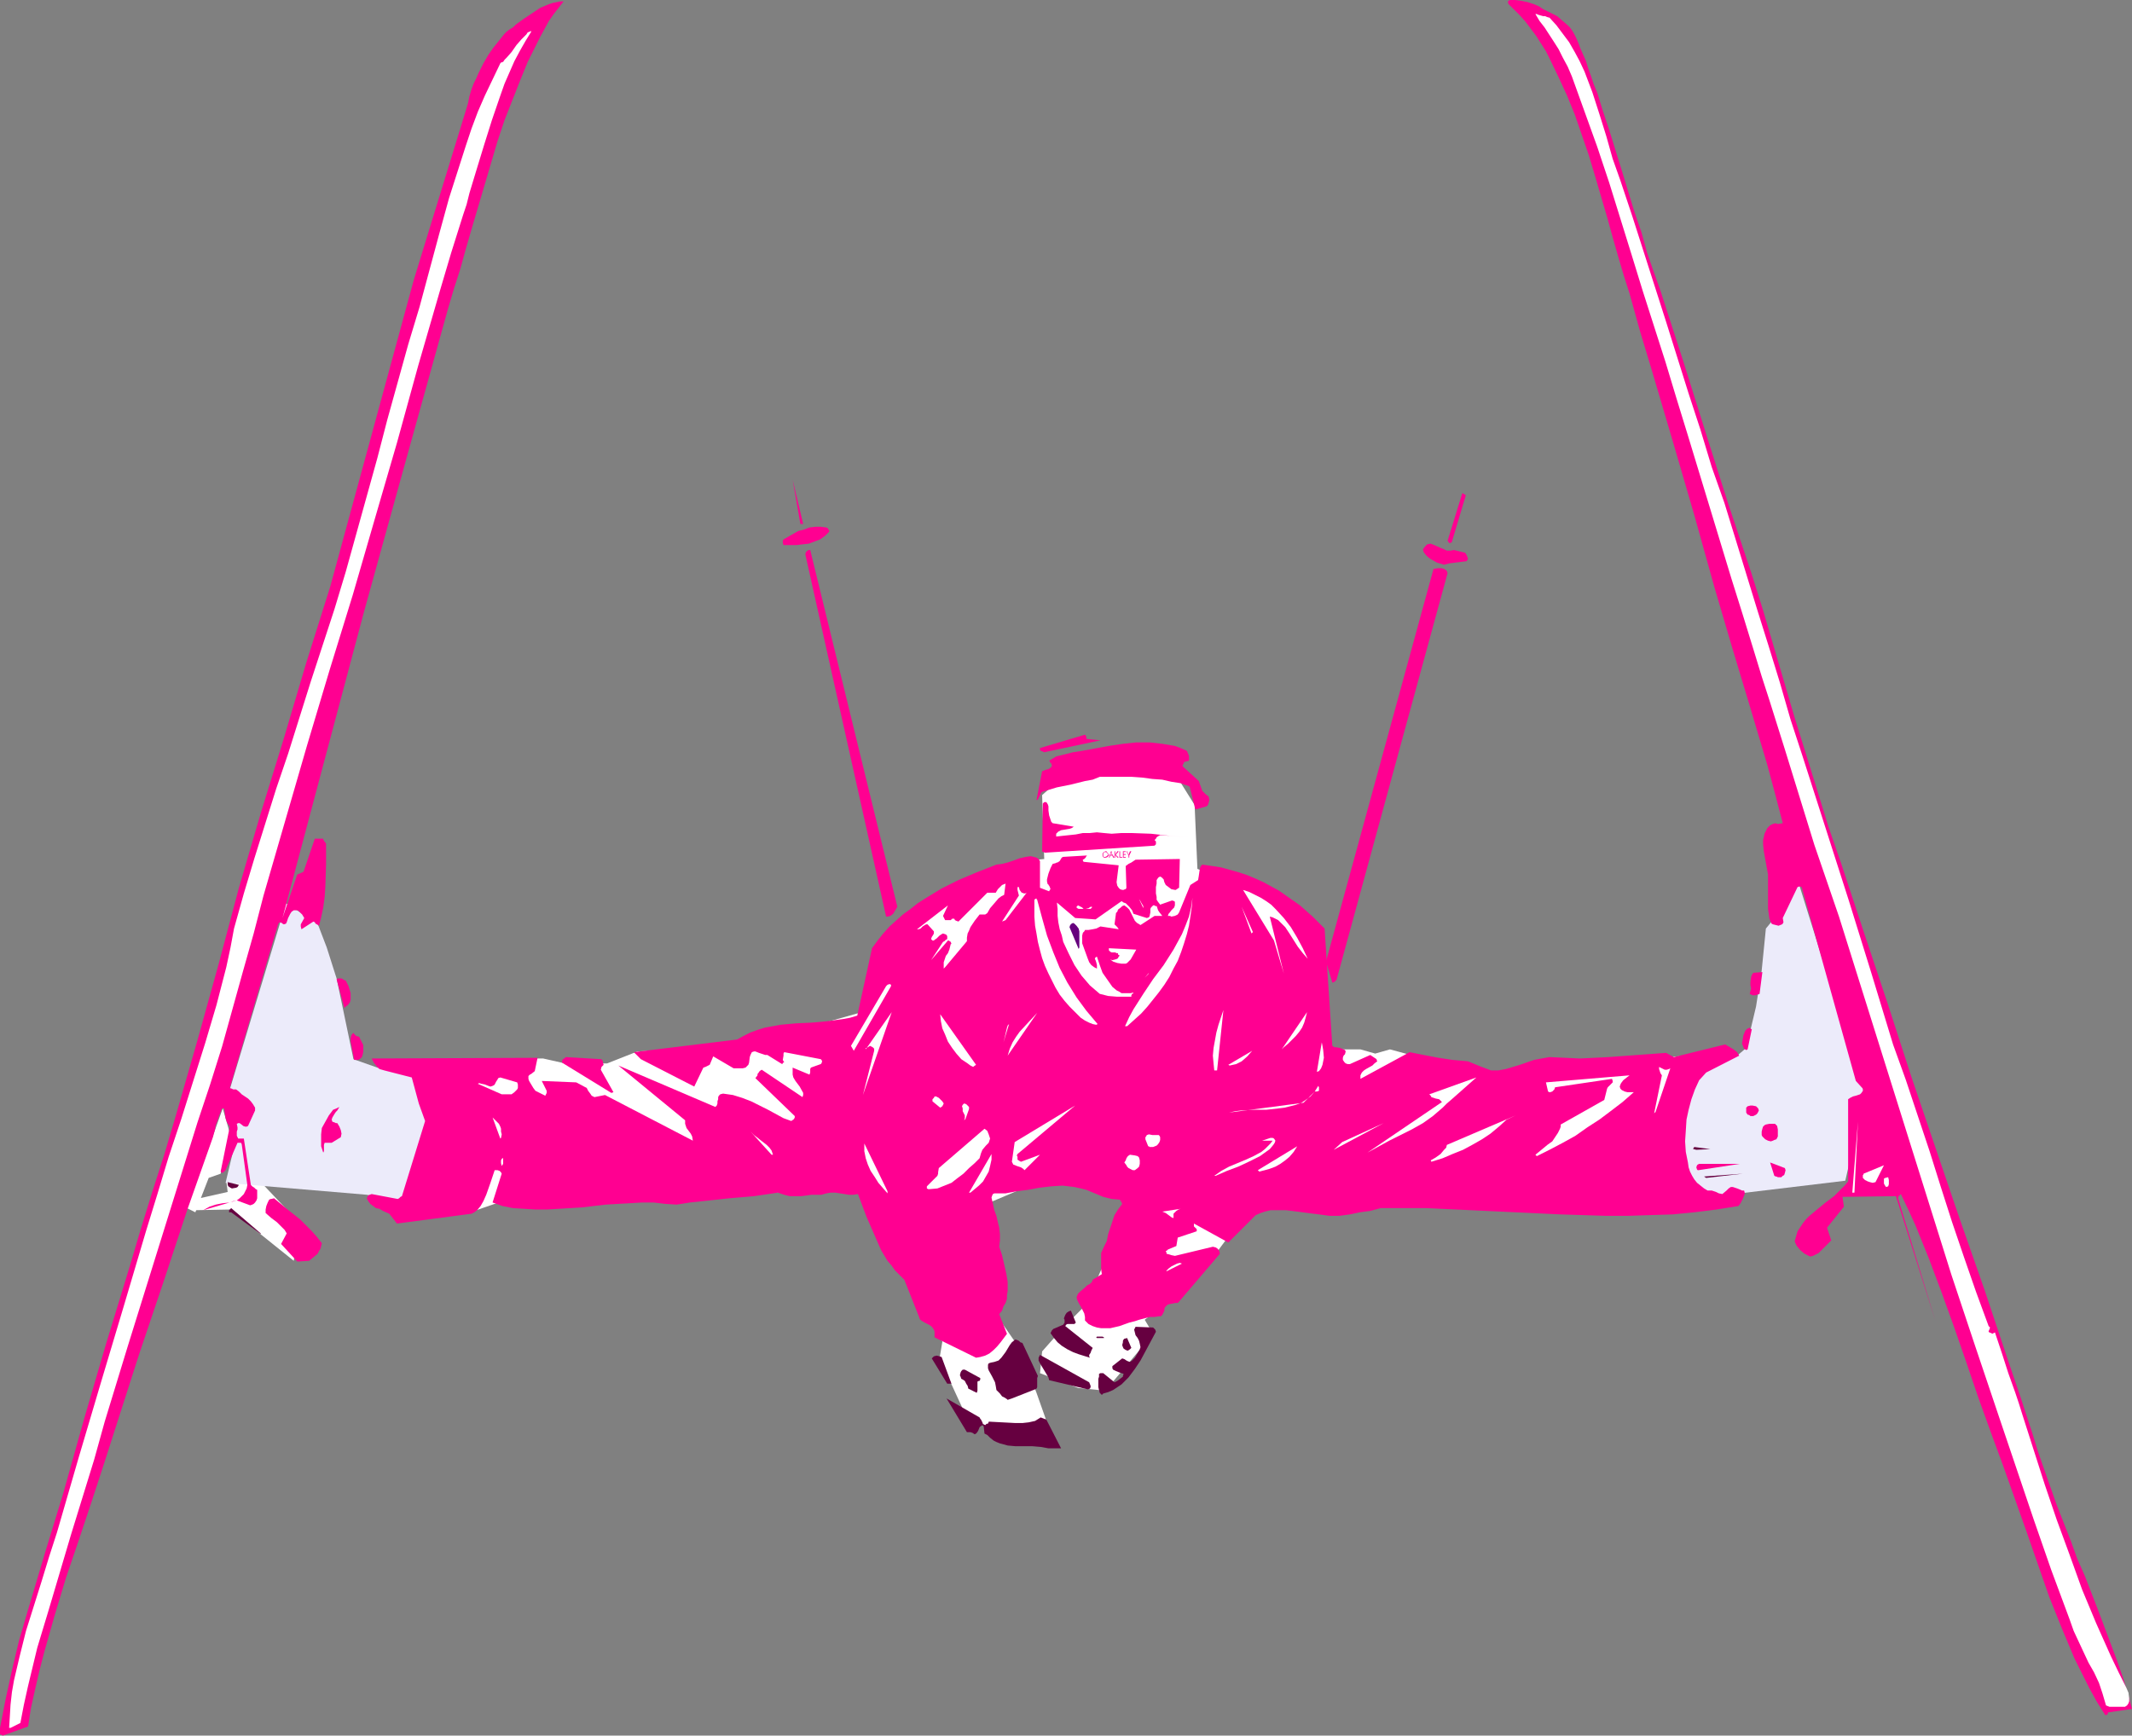 <?xml version="1.0" encoding="UTF-8" standalone="no"?>
<svg
   version="1.0"
   width="129.724mm"
   height="105.623mm"
   id="svg108"
   sodipodi:docname="Skiing - Jumper 06.wmf"
   xmlns:inkscape="http://www.inkscape.org/namespaces/inkscape"
   xmlns:sodipodi="http://sodipodi.sourceforge.net/DTD/sodipodi-0.dtd"
   xmlns="http://www.w3.org/2000/svg"
   xmlns:svg="http://www.w3.org/2000/svg">
  <rect width="100%" height="100%" fill="#808080" stroke="none"/>
  <sodipodi:namedview
     id="namedview108"
     pagecolor="#ffffff"
     bordercolor="#000000"
     borderopacity="0.25"
     inkscape:showpageshadow="2"
     inkscape:pageopacity="0.0"
     inkscape:pagecheckerboard="0"
     inkscape:deskcolor="#d1d1d1"
     inkscape:document-units="mm" />
  <defs
     id="defs1">
    <pattern
       id="WMFhbasepattern"
       patternUnits="userSpaceOnUse"
       width="6"
       height="6"
       x="0"
       y="0" />
  </defs>
  <path
     style="fill:#ecebfa;fill-opacity:1;fill-rule:evenodd;stroke:none"
     d="m 399.313,242.98 2.262,-1.939 2.262,-9.532 1.293,-8.239 0.97,-9.693 2.262,-2.746 5.01,-8.562 15.514,49.598 -4.525,19.71 -24.24,2.908 -9.696,1.939 -5.818,-10.986 3.717,-16.963 5.979,-4.2 z"
     id="path1" />
  <path
     style="fill:#ffffff;fill-opacity:1;fill-rule:evenodd;stroke:none"
     d="m 105.363,243.465 h 19.554 l 5.01,1.131 h 9.696 l 6.949,-2.746 25.21,-1.616 25.856,-7.27 6.141,-16.963 12.928,-8.886 18.422,-9.047 5.01,-0.485 -0.485,-14.702 8.242,-7.27 21.978,1.777 4.848,7.755 0.646,14.702 19.715,8.724 8.242,14.217 2.262,18.579 h 7.272 l 3.394,0.969 3.394,-0.969 5.979,1.616 18.099,3.877 26.179,-2.262 26.826,-2.746 -56.398,36.35 -51.55,-2.262 -13.413,18.094 -12.12,9.532 1.939,3.231 -10.989,13.086 -6.302,-0.646 -8.726,-3.393 0.485,-5.008 5.01,-5.654 5.01,-5.008 11.312,-25.849 -13.574,-6.139 -22.462,9.532 4.525,25.203 5.01,7.27 3.878,10.178 2.909,8.239 -10.827,1.777 -8.726,-5.654 -5.656,-12.278 0.646,-3.877 -17.938,-34.896 -82.254,2.262 -8.403,2.908 -16.806,-1.777 h 0.162 v -0.323 l 0.162,-0.485 0.323,-0.485 0.323,-0.808 0.323,-0.969 0.485,-0.969 0.97,-2.262 0.485,-1.292 1.131,-2.908 1.293,-2.908 1.293,-3.07 1.293,-3.231 1.293,-3.07 1.131,-2.746 0.646,-1.292 0.485,-1.292 0.485,-1.131 0.485,-0.969 0.323,-0.969 0.323,-0.808 0.162,-0.646 0.162,-0.485 0.162,-0.323 z"
     id="path2" />
  <path
     style="fill:#ffffff;fill-opacity:1;fill-rule:evenodd;stroke:none"
     d="m 67.549,289.993 -14.706,-11.794 -8.08,0.162 1.131,-2.746 6.464,-1.454 -0.323,-2.585 2.747,0.323 2.101,-0.162 0.808,-2.262 11.15,11.794 z"
     id="path3" />
  <path
     style="fill:#ffffff;fill-opacity:1;fill-rule:evenodd;stroke:none"
     d="m 51.227,254.935 1.616,5.654 -2.101,9.37 -2.747,0.969 -3.07,7.916 -1.939,-0.969 z"
     id="path4" />
  <path
     style="fill:#ecebfa;fill-opacity:1;fill-rule:evenodd;stroke:none"
     d="m 86.779,245.565 -5.494,-1.939 -3.878,-18.579 -2.262,-7.108 -2.101,-5.493 -7.272,-4.685 -12.928,42.812 1.293,11.955 -2.262,9.532 32.482,2.746 8.08,1.777 5.818,-19.225 -3.555,-9.855 z"
     id="path5" />
  <path
     style="fill:#ff0091;fill-opacity:1;fill-rule:evenodd;stroke:none"
     d="m 484.638,394.358 0.162,-0.485 5.494,-0.808 -0.97,-3.554 -1.131,-3.716 -1.293,-3.716 -1.454,-3.877 -2.909,-7.755 -3.07,-7.916 -1.778,-4.039 -1.454,-4.039 -3.232,-8.239 -2.909,-8.239 -1.454,-4.2 -1.293,-4.2 -2.747,-8.401 -2.747,-8.078 -5.494,-16.479 -5.656,-16.156 -5.494,-16.156 -5.656,-16.64 -5.333,-16.479 -5.494,-16.479 -5.333,-16.156 -2.909,-8.401 -2.586,-8.401 -5.171,-16.64 -4.848,-16.479 -2.424,-8.239 -2.586,-8.239 -2.747,-8.239 -2.747,-8.239 -5.171,-16.317 -5.171,-16.479 -5.333,-16.479 -1.454,-4.039 -1.454,-4.2 -1.293,-4.685 -1.616,-4.685 -2.909,-9.532 -1.454,-4.685 -1.454,-4.685 -1.454,-4.362 -1.293,-4.2 -0.808,-1.939 -0.646,-1.939 -0.646,-1.777 -0.485,-1.616 -0.646,-1.454 -0.646,-1.454 -0.485,-1.292 -0.485,-1.131 -0.485,-0.969 -0.485,-0.808 -0.485,-0.646 -0.485,-0.485 -1.131,-0.969 -1.293,-1.131 -1.616,-0.808 -1.616,-0.808 -0.485,-0.323 L 353.904,1.454 352.772,0.969 351.318,0.485 349.702,0.162 348.409,0 h -0.646 -0.485 l -0.323,0.162 -0.162,0.162 v 0.323 l 0.162,0.323 1.293,1.292 1.293,1.292 1.293,1.454 2.424,3.231 1.131,1.777 1.131,1.777 0.97,1.939 1.939,4.039 1.939,4.2 1.778,4.362 1.616,4.685 1.616,4.685 1.454,4.847 2.747,9.37 1.293,4.685 1.293,4.524 1.293,4.362 1.293,4.039 2.424,8.724 2.586,8.562 5.01,16.963 4.848,16.64 4.686,16.802 4.04,13.732 4.04,13.409 4.04,13.571 1.778,6.624 1.778,6.785 -0.97,0.162 h -0.323 l -0.323,-0.162 -0.646,0.162 -0.646,0.323 -0.646,0.646 -0.323,0.646 -0.323,0.646 -0.162,0.808 -0.162,0.646 v 0.969 l 0.162,1.616 0.323,1.777 0.323,1.777 0.323,1.777 v 1.777 2.423 2.423 1.292 l 0.162,1.131 0.162,1.131 0.485,1.131 0.323,0.162 0.646,0.162 0.646,0.162 0.808,-0.323 0.162,-0.162 0.162,-0.323 -0.162,-0.969 3.394,-7.108 0.485,-0.162 0.485,0.162 12.443,44.589 1.616,1.777 v 0.485 l -0.323,0.485 -0.323,0.323 -0.485,0.162 -0.485,0.162 -0.646,0.162 -0.646,0.323 -0.485,0.323 v 18.902 l -0.808,0.969 -0.808,0.808 -1.616,1.616 -1.939,1.454 -1.778,1.454 -1.939,1.616 -0.808,0.808 -0.646,0.808 -0.646,0.969 -0.646,0.969 -0.323,1.131 -0.323,1.131 0.162,0.485 0.323,0.646 0.808,0.969 0.97,0.808 1.293,0.646 0.646,-0.162 0.646,-0.323 0.646,-0.323 0.646,-0.646 2.262,-2.262 -0.97,-2.908 3.878,-4.847 -0.323,-2.262 12.282,-0.162 9.05,28.595 -8.565,-28.111 v -0.162 l 0.162,-0.323 0.485,-0.485 1.778,3.716 1.616,3.554 3.07,7.593 2.909,7.755 2.909,8.078 2.747,7.916 2.747,8.078 2.909,8.078 2.909,7.916 5.333,15.025 2.586,7.432 2.586,7.432 2.909,7.27 2.909,6.947 3.394,6.785 1.778,3.231 1.939,3.07 z"
     id="path6" />
  <path
     style="fill:#ff0091;fill-opacity:1;fill-rule:evenodd;stroke:none"
     d="m 0.646,399.205 5.818,-2.1 0.646,-4.2 0.97,-4.362 0.97,-4.2 1.131,-4.362 2.424,-8.562 2.586,-8.562 2.909,-8.562 2.909,-8.724 2.747,-8.401 2.747,-8.562 5.494,-17.125 5.656,-16.802 5.494,-16.64 5.818,-16.479 0.485,-1.777 0.162,-0.969 0.323,-0.808 0.485,-1.454 0.646,-1.616 h 0.485 l 0.162,1.131 0.162,1.131 0.323,0.969 0.323,0.485 0.323,0.485 -2.101,10.34 0.162,0.162 0.162,0.162 0.323,-0.162 0.323,-0.323 0.162,-0.162 2.747,-6.301 h 0.646 0.162 l 0.162,0.323 1.293,9.37 -0.162,0.808 -0.323,0.646 -0.323,0.646 -0.485,0.485 -0.485,0.485 -0.646,0.485 -0.808,0.162 -0.808,0.323 -1.616,0.162 -1.616,0.323 -1.454,0.485 -1.454,0.808 7.757,-2.262 3.07,1.131 0.485,-0.162 0.323,-0.162 0.323,-0.323 0.323,-0.485 0.162,-0.485 v -0.646 -0.646 -0.646 l -0.323,-0.162 -0.323,-0.323 -0.485,-0.323 -0.323,-0.323 -1.616,-10.663 h -1.293 l -0.162,-0.323 -0.162,-0.323 v -0.969 l 0.162,-0.485 v -0.485 l -0.162,-0.808 0.323,-0.162 h 0.323 l 0.646,0.485 0.162,0.162 0.485,0.162 h 0.323 l 0.323,-0.162 1.616,-3.554 v -0.646 l -0.485,-0.808 -0.485,-0.646 -0.646,-0.646 -1.454,-0.969 -0.646,-0.646 -0.646,-0.485 h -0.162 -0.485 l -0.323,-0.162 -0.485,-0.162 11.15,-37.804 0.323,-0.323 0.485,0.162 0.162,0.162 0.323,0.162 0.485,-0.162 0.162,-0.323 0.323,-0.969 0.485,-0.969 0.323,-0.485 0.485,-0.323 h 0.323 0.323 0.323 l 0.323,0.323 0.646,0.646 0.485,0.808 -0.808,1.454 v 0.485 l 0.162,0.646 2.747,-1.777 0.323,0.162 0.162,0.323 0.323,0.162 0.485,0.323 0.485,-1.939 0.485,-2.262 0.323,-2.423 0.162,-2.423 0.162,-5.008 v -2.423 -2.423 l -0.485,-0.646 -0.162,-0.323 v -0.162 h -0.97 -0.485 -0.485 l -2.586,7.593 -0.323,0.162 -0.323,0.162 -0.808,0.323 -3.394,10.016 18.746,-70.438 9.696,-35.058 9.696,-34.896 1.293,-4.362 1.454,-4.524 1.293,-4.685 1.454,-5.008 2.909,-9.855 2.909,-9.855 1.616,-4.847 1.778,-4.524 1.778,-4.524 1.778,-4.362 1.939,-3.877 0.97,-1.939 0.97,-1.777 0.97,-1.777 1.131,-1.616 1.131,-1.454 1.131,-1.454 h -0.808 l -0.808,0.162 -0.808,0.162 -0.97,0.323 -1.939,0.808 -1.939,1.292 -1.939,1.292 -1.778,1.292 -0.646,0.646 -0.808,0.485 -0.646,0.485 -0.485,0.485 -2.586,3.231 -1.131,1.616 -1.131,1.939 -1.131,2.262 -0.485,1.131 -0.646,1.292 -0.485,1.292 -0.485,1.616 -0.323,1.616 -0.485,1.616 -11.958,38.935 -19.23,70.6 -5.494,17.448 -5.171,17.448 -5.333,17.286 -5.01,17.125 -4.686,17.61 -4.848,17.448 -5.01,17.448 -2.586,8.724 -2.747,8.562 -2.747,8.886 -2.586,8.724 -5.333,17.448 -5.01,17.125 -4.848,17.286 -4.202,13.732 -4.04,13.571 -1.939,6.624 -1.616,6.785 -1.454,6.624 L 0,397.428 v 1.454 z"
     id="path7" />
  <path
     style="fill:#ffffff;fill-opacity:1;fill-rule:evenodd;stroke:none"
     d="m 485.123,392.581 h 3.555 l 0.485,-0.323 0.323,-0.485 0.162,-0.485 v -0.646 l -0.162,-1.292 -0.485,-1.131 -1.778,-3.554 -1.778,-3.716 -3.394,-7.593 -3.232,-7.755 -2.909,-8.078 -2.909,-7.916 -2.747,-8.078 -5.171,-16.156 -0.808,-2.585 -0.808,-2.423 -1.616,-4.524 -1.454,-4.524 -0.808,-2.423 -0.808,-2.423 -0.323,0.162 -0.323,0.162 -0.162,-0.162 -0.485,-0.162 -0.162,-0.162 v -0.162 l 0.162,-0.323 0.162,-0.485 -0.162,-0.162 -0.162,-0.162 -2.909,-7.916 -2.747,-7.916 -2.747,-8.078 -2.586,-8.078 -2.586,-8.239 -2.747,-8.239 -2.747,-8.239 -2.909,-8.078 -5.01,-16.479 -5.171,-16.64 -5.333,-16.64 -5.333,-16.64 -2.747,-8.401 -2.424,-8.401 -2.586,-8.401 -2.586,-8.239 -5.01,-16.317 -2.586,-8.401 -2.909,-8.239 -2.586,-8.562 -2.747,-8.401 -2.586,-8.239 -2.586,-8.239 -5.171,-16.156 -2.586,-8.078 -2.747,-8.239 -1.778,-5.008 -1.454,-5.17 -1.616,-5.17 -1.616,-5.008 -1.778,-4.685 -1.131,-2.423 -1.131,-2.1 -1.293,-2.262 -1.454,-1.939 -1.454,-1.939 -1.616,-1.777 H 356.166 L 355.681,3.877 355.358,3.716 h -0.485 l -1.131,-0.323 -0.323,-0.162 h -0.323 l 0.97,1.616 1.131,1.454 2.101,3.231 1.131,1.777 0.97,1.939 1.131,2.1 0.97,2.262 2.909,8.078 2.909,8.078 2.747,8.239 5.171,16.64 2.586,8.401 2.586,8.078 2.586,8.078 2.586,8.562 2.586,8.401 5.01,16.479 5.01,16.479 2.586,8.239 2.586,8.401 1.778,5.816 1.778,5.493 3.555,11.309 3.394,10.986 3.394,10.986 5.656,16.479 5.171,16.479 5.171,16.479 5.171,16.479 5.171,16.479 5.171,16.479 5.494,16.479 5.494,16.317 7.918,23.426 4.04,11.632 4.202,11.309 0.97,2.746 1.131,2.423 2.262,4.847 1.293,2.262 1.131,2.423 0.808,2.423 0.808,2.746 z"
     id="path8" />
  <path
     style="fill:#ffffff;fill-opacity:1;fill-rule:evenodd;stroke:none"
     d="m 2.424,397.428 2.262,-1.131 0.808,-4.2 0.97,-4.362 2.101,-8.724 2.586,-8.562 2.586,-8.724 2.586,-8.724 5.333,-17.286 2.424,-8.724 5.333,-17.448 5.333,-17.125 5.333,-17.125 5.333,-17.125 2.909,-8.724 2.747,-8.724 2.424,-8.724 2.424,-8.724 2.424,-8.562 2.262,-8.724 5.01,-17.286 5.01,-17.286 5.171,-17.286 5.333,-17.286 5.01,-17.286 5.171,-17.771 4.848,-17.61 5.01,-17.286 2.586,-8.724 2.747,-8.724 0.808,-2.423 0.646,-2.585 1.616,-5.331 1.778,-5.816 1.778,-5.654 1.939,-5.654 0.97,-2.746 1.131,-2.585 1.131,-2.585 1.293,-2.423 1.293,-2.262 1.293,-2.1 -0.162,-0.162 -0.162,0.162 -0.485,0.162 -0.323,0.485 -0.485,0.485 -0.646,0.646 -1.131,1.292 -1.131,1.616 -1.131,1.292 -0.485,0.485 -0.323,0.485 -0.485,0.162 -0.162,0.162 -1.778,3.716 -1.778,3.716 -1.616,3.716 -1.454,3.877 -1.293,3.877 -1.293,4.039 -2.586,8.078 -2.262,8.239 -2.262,8.401 -2.262,8.401 -2.586,8.562 -2.424,8.724 -2.424,8.724 -2.262,8.724 -2.424,8.724 -2.424,8.724 -2.424,8.724 -2.586,8.562 -2.747,8.401 -2.747,8.401 -2.586,8.239 -2.586,8.239 -2.747,8.078 -5.01,15.994 -2.424,8.078 -2.262,8.078 -0.808,4.362 -0.97,4.524 -2.262,8.724 -2.586,8.724 -2.747,8.724 -2.747,8.724 -2.909,8.724 -2.586,8.562 -2.586,8.401 -5.171,17.448 -5.171,17.286 -5.171,17.448 -5.01,17.286 -1.778,5.493 -1.778,5.816 -1.778,5.654 -1.778,5.654 -1.454,5.816 -1.293,5.493 -0.485,2.746 -0.323,2.908 -0.162,2.746 -0.162,2.585 z"
     id="path9" />
  <path
     style="fill:#660040;fill-opacity:1;fill-rule:evenodd;stroke:none"
     d="m 241.107,333.128 h 2.909 l -3.394,-6.624 -0.485,-0.162 -0.808,-0.323 -1.293,0.808 -1.454,0.323 -1.454,0.162 h -1.616 l -3.07,-0.162 -3.07,-0.162 v 0.162 l -0.162,0.162 v 0.162 h -0.323 l -0.162,0.162 -0.162,0.162 -0.323,-0.162 h -0.162 l -0.162,-0.485 -0.323,-0.646 -0.162,-0.162 -0.162,-0.323 -7.595,-4.362 4.686,7.755 h 0.808 l 0.485,0.162 0.485,0.323 0.323,-0.162 0.162,-0.162 0.323,-0.485 0.323,-0.808 0.162,-0.162 0.485,-0.323 0.323,0.323 v 0.162 l 0.162,1.454 0.323,0.162 0.323,0.162 0.646,0.646 0.808,0.646 0.646,0.323 0.808,0.323 1.778,0.485 1.778,0.162 h 3.878 l 1.939,0.162 z"
     id="path10" />
  <path
     style="fill:#660040;fill-opacity:1;fill-rule:evenodd;stroke:none"
     d="m 232.704,321.658 5.333,-2.1 0.323,-0.162 0.162,-0.323 v -0.808 -0.808 -0.485 l 0.162,-0.485 -3.555,-7.593 -0.485,-0.162 -0.323,-0.323 -0.323,-0.162 -0.485,-0.162 -0.808,0.646 -0.485,0.646 -0.485,0.808 -0.485,0.808 -0.485,0.646 -0.485,0.646 -0.646,0.646 -0.97,0.323 -0.808,0.162 -0.485,0.162 -0.162,0.323 v 0.808 l 0.162,0.485 0.808,1.454 0.646,1.292 0.162,0.808 0.162,0.969 0.485,0.485 0.323,0.323 0.485,0.646 0.646,0.323 0.485,0.323 0.162,0.162 z"
     id="path11" />
  <path
     style="fill:#660040;fill-opacity:1;fill-rule:evenodd;stroke:none"
     d="m 253.712,320.527 1.131,-0.323 1.131,-0.485 0.97,-0.646 0.97,-0.646 0.808,-0.808 0.808,-0.808 1.454,-1.939 1.293,-1.939 1.131,-2.1 2.424,-4.524 -0.162,-0.485 -0.485,-0.485 -4.04,-0.162 -0.323,0.646 0.162,0.646 0.162,0.646 0.485,0.646 0.323,0.646 0.162,0.646 0.162,0.808 -0.162,0.485 -0.162,0.323 -0.97,1.616 -0.646,0.646 -0.485,0.323 -0.485,-0.162 -0.323,-0.162 -0.485,-0.323 -0.485,-0.162 -2.262,1.777 v 0.485 l 0.162,0.323 0.323,0.162 0.323,0.162 0.808,0.323 0.485,0.162 0.485,0.162 -0.162,0.485 v 0.162 l -0.646,0.485 -0.646,0.485 -0.646,0.323 -2.586,-2.1 h -0.323 -0.323 l -0.323,0.162 v 0.646 l -0.162,0.485 v 1.292 0.646 l 0.162,0.646 0.162,0.646 0.485,0.485 z"
     id="path12" />
  <path
     style="fill:#660040;fill-opacity:1;fill-rule:evenodd;stroke:none"
     d="m 224.785,319.881 v -2.1 l 0.323,-0.162 h 0.162 l 0.162,-0.323 v -0.323 l -3.555,-1.939 h -0.485 l -0.323,0.323 -0.162,0.323 -0.162,0.646 0.162,0.323 0.162,0.485 0.323,0.162 0.485,0.323 0.162,0.323 0.162,0.323 0.323,0.485 0.162,0.646 1.939,0.969 z"
     id="path13" />
  <path
     style="fill:#660040;fill-opacity:1;fill-rule:evenodd;stroke:none"
     d="m 250.157,319.558 0.485,-0.162 0.162,-0.323 v -0.323 l -0.323,-0.808 -11.312,-6.301 -0.162,0.323 -0.162,0.323 v 0.646 l 0.323,0.646 0.485,0.808 0.485,0.808 0.485,0.808 0.485,0.808 0.162,0.646 z"
     id="path14" />
  <path
     style="fill:#660040;fill-opacity:1;fill-rule:evenodd;stroke:none"
     d="m 218.16,318.265 h 0.646 l -2.262,-6.139 -0.485,-0.162 -0.646,-0.162 -0.646,0.162 -0.162,0.162 -0.323,0.323 3.555,5.816 z"
     id="path15" />
  <path
     style="fill:#660040;fill-opacity:1;fill-rule:evenodd;stroke:none"
     d="m 250.641,312.288 -0.162,-0.323 v -0.323 l 0.323,-0.485 0.162,-0.485 0.323,-0.646 -6.302,-5.008 0.162,-0.323 0.323,-0.162 h 0.646 0.646 0.323 l 0.323,-0.323 -1.131,-2.746 -0.485,0.162 -0.485,0.323 -0.323,0.485 -0.323,0.808 0.162,0.323 v 0.323 0.323 l -0.323,0.485 -2.262,0.969 -0.162,0.162 -0.162,0.162 -0.162,0.323 -0.162,0.323 0.808,1.131 0.808,0.969 0.97,0.808 1.293,0.808 1.293,0.646 1.293,0.485 z"
     id="path16" />
  <path
     style="fill:#ff0091;fill-opacity:1;fill-rule:evenodd;stroke:none"
     d="m 224.462,312.288 0.97,-0.162 1.131,-0.323 0.97,-0.485 0.97,-0.808 0.808,-0.808 0.808,-0.969 1.454,-1.939 -1.778,-4.524 0.646,-0.808 0.323,-0.969 0.485,-0.808 0.323,-0.969 v -0.808 l 0.162,-0.969 v -2.1 l -0.323,-1.939 -0.485,-2.1 -0.485,-2.1 -0.646,-1.939 0.162,-1.454 v -1.454 l -0.162,-1.454 -0.323,-1.292 -0.323,-1.454 -0.485,-1.292 -0.646,-2.908 0.162,-0.485 0.162,-0.323 0.323,-0.162 h 2.586 l 2.586,-0.485 2.586,-0.323 2.586,-0.485 2.747,-0.323 2.586,-0.162 1.454,0.162 1.293,0.162 1.454,0.323 1.293,0.323 1.939,0.808 1.939,0.808 1.939,0.485 1.939,0.162 v 0.162 l 0.162,0.162 0.162,0.323 0.162,0.323 -0.97,1.292 -0.808,1.292 -0.485,1.454 -0.97,2.908 -0.323,1.616 -0.646,1.292 -0.646,1.454 v 3.716 l 0.162,1.131 -2.101,1.292 -0.162,0.485 -0.485,0.485 -0.646,0.323 -0.485,0.485 -1.131,0.969 -0.485,0.485 -0.323,0.808 0.162,0.646 0.323,0.646 0.646,1.131 0.646,1.292 0.162,0.808 v 0.808 l 0.808,0.808 0.97,0.485 0.97,0.323 0.97,0.162 h 0.97 1.131 l 2.101,-0.485 2.262,-0.808 1.293,-0.323 0.97,-0.323 2.424,-0.646 h 1.131 l 0.97,-0.162 h 0.485 l 0.323,-0.323 0.323,-0.646 0.162,-0.323 v -0.485 l 0.162,-0.323 0.162,-0.162 0.323,-0.323 0.323,-0.162 0.808,-0.162 0.808,-0.162 h 0.485 l 0.323,-0.323 9.373,-10.986 -0.162,-0.646 -0.323,-0.485 -0.485,-0.323 -0.646,-0.162 -8.726,2.1 -0.808,-0.162 -0.485,-0.162 -0.646,-0.162 v -0.323 l -0.162,-0.162 v -0.162 h 0.162 l 0.323,-0.323 1.939,-0.808 0.323,-1.939 4.363,-1.454 v -0.485 l -0.323,-0.323 -0.323,-0.323 v -0.646 l 7.918,4.362 6.302,-6.301 1.131,-0.485 0.97,-0.323 1.293,-0.323 h 1.131 2.424 l 2.586,0.323 2.424,0.323 2.586,0.323 2.424,0.323 h 2.262 l 2.424,-0.323 2.262,-0.485 2.424,-0.323 2.424,-0.646 h 5.171 5.171 l 10.342,0.485 10.342,0.485 10.342,0.485 10.342,0.323 h 5.171 l 5.01,-0.162 5.171,-0.162 5.01,-0.485 5.171,-0.646 5.01,-0.808 0.485,-0.646 0.485,-0.969 0.323,-0.808 0.162,-0.485 -0.162,-0.646 h -0.485 l -0.323,-0.162 -0.808,-0.323 -0.97,-0.323 h -0.485 l -0.485,0.323 -0.162,0.162 -0.323,0.323 -0.97,0.808 -0.808,-0.162 -0.646,-0.323 -0.97,-0.323 h -0.323 -0.646 l -0.808,-0.485 -0.808,-0.646 -0.808,-0.646 -0.646,-0.808 -0.485,-0.808 -0.485,-0.969 -0.323,-0.969 -0.162,-1.131 -0.485,-2.423 -0.162,-2.423 0.162,-2.423 0.162,-2.585 0.485,-2.262 0.646,-2.423 0.808,-2.262 0.97,-2.1 1.616,-1.777 7.595,-3.877 -0.485,-0.808 -0.808,-0.646 -1.939,-1.131 -11.797,2.908 -1.778,-0.969 -6.626,0.485 -6.626,0.485 -3.232,0.162 -3.394,0.162 -3.394,-0.162 -3.555,-0.162 -1.778,0.323 -1.778,0.323 -3.232,1.131 -3.232,0.969 -1.778,0.323 h -1.616 l -2.586,-0.969 -2.747,-1.131 -3.555,-0.323 -3.232,-0.485 -3.394,-0.646 -3.232,-0.646 -11.312,6.139 v -0.808 l 0.323,-0.646 0.485,-0.485 0.485,-0.323 1.454,-0.808 0.485,-0.485 0.646,-0.485 -0.162,-0.323 v -0.162 l -0.485,-0.323 -0.485,-0.323 -0.485,-0.323 -4.686,2.1 h -0.485 l -0.485,-0.162 -0.323,-0.323 -0.323,-0.485 v -0.162 -0.323 l 0.162,-0.485 0.323,-0.323 0.162,-0.646 -0.162,-0.323 -0.323,-0.162 -0.808,-0.323 -0.97,-0.162 h -0.323 l -0.485,-0.323 -1.778,-26.98 -2.747,-2.746 -2.909,-2.585 -3.232,-2.262 -1.616,-1.131 -1.778,-0.969 -1.778,-0.969 -1.778,-0.808 -1.939,-0.808 -1.939,-0.646 -4.04,-1.131 -2.101,-0.323 -2.262,-0.323 -0.323,0.323 -0.162,0.323 -0.162,0.808 -0.162,1.131 -0.162,0.969 -1.778,1.131 -2.586,6.301 -0.323,0.485 -0.646,0.323 -0.808,0.162 -0.323,-0.162 h -0.485 l 0.162,-0.485 0.162,-0.162 0.485,-0.646 0.646,-0.646 0.162,-0.485 v -0.485 -0.323 l -0.162,-0.162 -0.485,-0.162 -2.747,0.969 -0.485,-0.646 -0.323,-0.485 v -0.646 l -0.162,-0.808 v -1.454 l 0.162,-0.808 v -0.808 l 0.323,-0.485 0.162,-0.162 0.323,-0.162 0.323,0.162 0.485,0.485 0.162,0.646 0.323,0.646 0.646,0.485 0.646,0.485 0.808,0.162 h 0.162 0.162 v -0.162 h 0.162 l 0.162,-0.162 0.323,-0.162 0.162,-6.624 -10.181,0.162 -0.485,0.323 -0.485,0.323 -0.646,0.323 -0.646,0.485 0.162,5.008 -0.162,0.323 h -0.162 l -0.323,0.162 h -0.323 l -0.485,-0.162 -0.323,-0.323 -0.323,-0.485 -0.162,-0.808 0.485,-3.877 -8.08,-0.808 -0.162,-0.323 v -0.162 l 0.323,-0.162 0.323,-0.323 0.162,-0.323 0.162,-0.162 -5.494,0.323 -0.323,0.162 -0.485,0.808 -0.485,0.323 h -0.162 l -0.323,0.162 -0.646,0.162 -0.485,0.969 -0.485,1.292 -0.323,1.292 v 0.485 l 0.162,0.646 h 0.162 v 0.162 l 0.162,0.162 0.162,0.323 0.162,0.485 -0.162,0.162 -0.162,0.323 -2.101,-0.808 v -6.139 l -0.323,-0.485 -0.485,-0.323 -0.646,-0.162 -0.646,-0.162 -1.131,0.162 -1.454,0.323 -1.293,0.485 -1.454,0.485 -1.293,0.323 -1.293,0.162 -4.525,1.777 -4.202,1.777 -3.878,1.939 -3.717,2.262 -1.778,1.131 -1.616,1.292 -1.778,1.292 -1.454,1.292 -1.616,1.454 -1.454,1.616 -1.293,1.616 -1.293,1.777 -3.394,15.509 -1.616,0.485 -1.778,0.323 -3.555,0.485 -3.555,0.323 -3.555,0.162 -3.555,0.323 -1.778,0.323 -1.778,0.323 -1.616,0.485 -1.778,0.646 -1.616,0.808 -1.454,0.808 -23.755,2.908 1.616,1.616 12.282,6.301 1.939,-4.039 0.162,-0.323 0.485,-0.162 0.97,-0.485 0.808,-1.939 4.686,2.746 h 2.101 l 0.646,-0.162 0.323,-0.323 0.323,-0.323 0.162,-0.485 0.162,-1.292 0.162,-0.485 0.323,-0.646 0.485,-0.162 h 0.323 l 0.808,0.323 0.97,0.323 0.485,0.162 h 0.485 l 3.394,2.1 0.162,-0.162 v -0.162 h 0.162 l 0.162,-0.162 -0.162,-0.162 -0.162,-0.323 0.162,-0.969 v -0.485 l 0.162,-0.323 8.403,1.616 0.162,0.162 0.162,0.323 -0.162,0.485 -0.162,0.162 -2.262,0.808 -0.162,0.323 v 0.808 l -0.162,0.485 -3.878,-1.616 v 0.808 0.808 l 0.162,0.646 0.485,0.808 0.97,1.292 0.808,1.454 v 0.485 l -0.162,0.485 -9.373,-6.301 -0.485,0.323 -0.323,0.485 -0.162,0.162 v 0.323 l -0.485,0.646 9.05,8.724 v 0.323 l -0.162,0.323 -0.162,0.162 -0.485,0.323 -1.778,-0.646 -1.778,-0.969 -1.778,-0.969 -1.939,-0.969 -1.939,-0.969 -2.101,-0.808 -2.101,-0.646 -1.131,-0.162 -1.131,-0.162 -0.646,0.162 -0.323,0.323 -0.162,0.323 v 0.485 l -0.162,0.485 v 0.485 l -0.162,0.485 -0.323,0.323 -22.301,-9.532 15.352,12.601 v 0.808 l 0.162,0.485 0.162,0.485 0.485,0.646 0.485,0.646 0.323,0.646 0.162,0.969 -20.2,-10.501 -2.424,0.485 -0.646,-0.323 -0.323,-0.485 -0.485,-0.646 -0.162,-0.323 -0.162,-0.323 -2.424,-1.292 -7.918,-0.323 1.131,2.262 v 0.485 l -0.162,0.323 -0.162,0.323 -2.262,-1.131 -0.485,-0.646 -0.485,-0.808 -0.485,-0.808 -0.162,-0.485 v -0.646 l 0.323,-0.323 0.323,-0.162 0.808,-0.646 0.646,-3.07 -38.138,0.162 0.485,0.969 0.646,0.808 0.646,0.646 1.131,0.323 6.302,1.616 1.616,5.978 1.454,4.039 -5.333,17.286 -0.323,0.162 -0.162,0.162 -0.162,0.162 -0.323,0.162 -5.979,-1.131 -0.485,0.162 -0.323,0.162 -0.162,0.323 -0.162,0.323 0.323,0.646 0.485,0.646 0.646,0.485 0.646,0.485 0.808,0.162 0.808,0.485 1.454,0.646 1.778,2.262 17.13,-2.262 0.646,-0.323 0.646,-0.485 0.808,-0.969 0.646,-1.131 0.646,-1.454 0.97,-2.746 0.97,-2.908 h 0.646 l 0.485,0.162 0.323,0.323 0.162,0.323 -2.101,6.624 2.262,0.808 2.424,0.485 2.586,0.162 2.586,0.162 h 2.586 l 2.747,-0.162 5.333,-0.323 5.494,-0.646 5.656,-0.323 2.747,-0.162 h 2.586 l 2.747,0.323 2.586,0.162 3.07,-0.485 3.07,-0.323 5.979,-0.646 5.656,-0.485 5.494,-0.808 1.454,0.485 1.293,0.323 h 1.454 1.131 l 1.293,-0.162 1.131,-0.162 h 1.131 1.131 l 1.131,-0.323 0.97,-0.162 h 1.131 l 2.101,0.323 0.97,0.162 h 0.97 l 1.131,-0.162 1.939,5.17 1.131,2.585 1.131,2.585 1.131,2.585 1.454,2.423 0.97,1.131 0.808,1.131 0.97,0.969 1.131,1.131 3.394,8.562 0.162,0.485 0.323,0.323 0.808,0.485 0.97,0.485 0.485,0.323 0.323,0.323 0.323,0.485 0.162,0.485 v 1.292 z"
     id="path17" />
  <path
     style="fill:#660040;fill-opacity:1;fill-rule:evenodd;stroke:none"
     d="m 259.853,310.349 0.323,-0.323 -0.97,-2.262 -0.646,0.162 -0.162,0.162 -0.162,0.323 v 0.162 0.162 l -0.162,0.646 0.162,0.485 0.162,0.323 0.485,0.323 0.485,0.162 z"
     id="path18" />
  <path
     style="fill:#660040;fill-opacity:1;fill-rule:evenodd;stroke:none"
     d="m 252.742,307.764 h 1.131 v -0.162 l -0.323,-0.162 h -0.97 -0.323 l -0.162,0.162 0.162,0.162 h 0.162 z"
     id="path19" />
  <path
     style="fill:#ffffff;fill-opacity:1;fill-rule:evenodd;stroke:none"
     d="m 268.256,292.416 3.555,-1.777 -0.485,-0.162 -0.646,0.162 -0.646,0.323 -0.646,0.323 -0.646,0.485 -0.323,0.323 -0.162,0.162 z"
     id="path20" />
  <path
     style="fill:#ff0091;fill-opacity:1;fill-rule:evenodd;stroke:none"
     d="m 68.68,290.154 2.424,-0.162 0.97,-0.808 0.97,-0.808 0.323,-0.646 0.323,-0.485 0.162,-0.646 0.162,-0.646 -1.131,-1.454 -1.293,-1.454 -1.293,-1.292 -1.293,-1.292 -3.07,-2.423 -2.909,-2.423 -0.646,0.162 h -0.162 l -0.323,0.162 -0.323,0.646 -0.323,0.808 -0.162,0.808 v 0.808 l 1.293,1.131 1.293,0.969 1.131,1.131 0.646,0.646 0.485,0.808 -1.293,2.423 3.717,4.039 z"
     id="path21" />
  <path
     style="fill:#660040;fill-opacity:1;fill-rule:evenodd;stroke:none"
     d="m 59.954,283.692 -6.787,-5.816 v 0 l -0.162,0.162 -0.323,0.323 v 0.323 0.162 h 0.162 0.323 l 6.787,5.008 z"
     id="path22" />
  <path
     style="fill:#ffffff;fill-opacity:1;fill-rule:evenodd;stroke:none"
     d="m 269.872,280.138 v -0.969 l 0.323,-0.323 0.323,-0.323 0.485,-0.323 0.485,-0.162 -4.202,0.646 0.808,0.323 1.293,0.969 0.323,0.162 z"
     id="path23" />
  <path
     style="fill:#ffffff;fill-opacity:1;fill-rule:evenodd;stroke:none"
     d="m 275.366,277.23 8.888,-1.292 z"
     id="path24" />
  <path
     style="fill:#ffffff;fill-opacity:1;fill-rule:evenodd;stroke:none"
     d="m 426.462,274.322 0.808,-16.317 -1.293,16.317 z"
     id="path25" />
  <path
     style="fill:#ffffff;fill-opacity:1;fill-rule:evenodd;stroke:none"
     d="m 434.219,272.868 0.162,-0.485 v -0.323 -0.646 l -0.162,-0.646 -0.646,0.162 -0.323,0.162 v 0.485 0.646 l 0.162,0.323 0.323,0.485 z"
     id="path26" />
  <path
     style="fill:#ffffff;fill-opacity:1;fill-rule:evenodd;stroke:none"
     d="m 430.664,272.06 0.646,-0.162 1.939,-3.877 -4.686,1.939 v 0.162 l -0.162,0.162 v 0.646 l 0.485,0.485 0.646,0.323 0.485,0.162 z"
     id="path27" />
  <path
     style="fill:#ffffff;fill-opacity:1;fill-rule:evenodd;stroke:none"
     d="m 204.101,273.999 -5.333,-10.986 v 1.777 l 0.323,1.616 0.485,1.454 0.646,1.454 0.97,1.454 0.808,1.292 2.101,2.423 z"
     id="path28" />
  <path
     style="fill:#ffffff;fill-opacity:1;fill-rule:evenodd;stroke:none"
     d="m 223.169,274.322 0.97,-0.808 0.97,-0.808 0.97,-0.969 0.646,-1.131 0.646,-1.131 0.323,-1.292 0.323,-1.454 v -1.292 l -5.171,8.886 z"
     id="path29" />
  <path
     style="fill:#ffffff;fill-opacity:1;fill-rule:evenodd;stroke:none"
     d="m 213.797,273.514 1.778,-0.162 1.616,-0.646 1.616,-0.646 1.454,-1.131 1.293,-0.969 1.293,-1.292 1.293,-1.131 1.131,-1.131 0.323,-1.131 0.323,-0.808 0.808,-0.969 0.646,-0.646 0.162,-0.485 0.162,-0.485 -0.162,-0.485 -0.162,-0.485 -0.323,-0.808 -0.646,-0.485 -10.504,9.047 -0.162,0.969 v 0.323 l -0.162,0.485 -2.424,2.423 v 0.485 l 0.323,0.162 z"
     id="path30" />
  <path
     style="fill:#660040;fill-opacity:1;fill-rule:evenodd;stroke:none"
     d="m 392.364,270.929 8.403,-0.969 -8.888,0.646 z"
     id="path31" />
  <path
     style="fill:#ff0091;fill-opacity:1;fill-rule:evenodd;stroke:none"
     d="m 408.848,270.768 h 0.162 0.646 l 0.323,-0.323 0.323,-0.162 0.162,-0.485 0.162,-0.646 -0.162,-0.485 -3.394,-1.292 0.97,3.07 0.323,0.162 h 0.162 z"
     id="path32" />
  <path
     style="fill:#ffffff;fill-opacity:1;fill-rule:evenodd;stroke:none"
     d="m 195.374,272.545 -0.485,-6.947 z"
     id="path33" />
  <path
     style="fill:#ffffff;fill-opacity:1;fill-rule:evenodd;stroke:none"
     d="m 279.568,270.445 2.586,-1.131 1.293,-0.485 1.293,-0.485 2.424,-1.131 2.586,-1.292 1.131,-0.808 1.131,-0.808 0.808,-0.969 0.323,-0.485 0.162,-0.485 -0.323,-0.485 -0.323,-0.162 h -0.485 l -0.485,0.162 -0.97,0.323 -0.485,0.162 h -0.485 2.909 l -0.485,0.646 -0.646,0.646 -0.646,0.646 -0.808,0.646 -1.778,0.969 -1.778,0.808 -1.939,0.808 -1.939,0.808 -1.778,0.969 -1.616,1.131 z"
     id="path34" />
  <path
     style="fill:#ff0091;fill-opacity:1;fill-rule:evenodd;stroke:none"
     d="m 390.587,269.152 9.534,-1.454 h -9.534 v 0.162 h -0.162 l -0.162,0.162 -0.162,0.485 0.162,0.485 0.162,0.162 z"
     id="path35" />
  <path
     style="fill:#660040;fill-opacity:1;fill-rule:evenodd;stroke:none"
     d="m 53.328,273.353 0.97,-0.162 0.323,-0.162 0.323,-0.485 -2.586,-0.646 v 0.162 0.485 l 0.162,0.323 0.485,0.323 z"
     id="path36" />
  <path
     style="fill:#ffffff;fill-opacity:1;fill-rule:evenodd;stroke:none"
     d="m 289.587,269.475 1.293,-0.323 1.131,-0.323 1.293,-0.485 1.131,-0.646 1.131,-0.808 0.97,-0.808 0.97,-1.131 0.808,-1.292 v 0 l -9.05,5.493 z"
     id="path37" />
  <path
     style="fill:#ffffff;fill-opacity:1;fill-rule:evenodd;stroke:none"
     d="m 260.984,269.152 0.646,-0.485 0.323,-0.323 0.162,-0.646 v -0.808 l -0.162,-0.646 -0.323,-0.323 -0.646,-0.162 -1.131,-0.162 -0.485,0.323 -0.323,0.485 -0.162,0.485 -0.323,0.485 0.485,0.646 0.162,0.323 0.323,0.323 0.646,0.323 0.323,0.162 z"
     id="path38" />
  <path
     style="fill:#ffffff;fill-opacity:1;fill-rule:evenodd;stroke:none"
     d="m 236.097,268.668 3.07,-3.07 -4.363,1.616 -0.323,-0.162 -0.485,-0.323 v -0.323 -0.162 -0.162 l -0.162,-0.323 0.162,-0.323 13.251,-11.147 -13.898,8.401 -0.646,4.524 0.162,0.323 0.162,0.323 0.808,0.323 0.97,0.323 0.485,0.323 0.323,0.323 z"
     id="path39" />
  <path
     style="fill:#ffffff;fill-opacity:1;fill-rule:evenodd;stroke:none"
     d="m 329.179,267.214 2.586,-0.808 2.262,-0.969 2.424,-0.969 2.101,-1.131 2.262,-1.292 1.939,-1.292 1.939,-1.616 1.778,-1.616 2.101,-0.969 -15.837,6.785 -0.162,0.646 -0.485,0.485 -0.808,0.969 -1.131,0.808 -1.131,0.646 z"
     id="path40" />
  <path
     style="fill:#ffffff;fill-opacity:1;fill-rule:evenodd;stroke:none"
     d="m 353.419,265.921 2.909,-1.454 3.07,-1.616 2.909,-1.616 2.747,-1.939 2.747,-1.777 2.586,-1.939 2.747,-2.1 2.586,-2.262 h -0.97 -0.485 l -0.646,-0.162 -0.323,-0.162 -0.323,-0.162 -0.323,-0.323 -0.162,-0.485 0.162,-0.485 0.162,-0.323 0.485,-0.646 0.808,-0.646 0.646,-0.485 -19.23,1.616 0.485,2.1 0.323,0.162 h 0.162 l 0.485,-0.162 0.485,-0.485 0.162,-0.485 13.09,-1.939 0.162,0.485 v 0.323 l -0.323,0.323 -0.485,0.485 -0.323,0.323 -0.162,0.323 -0.646,2.585 -10.019,5.654 v 0.485 l -0.162,0.485 -0.485,0.969 -0.646,0.969 -0.646,0.969 -1.131,0.808 -0.97,0.808 -1.778,1.454 z"
     id="path41" />
  <path
     style="fill:#ffffff;fill-opacity:1;fill-rule:evenodd;stroke:none"
     d="m 115.705,267.698 v -1.292 h -0.162 l -0.162,0.162 -0.162,0.323 v 0.646 l 0.162,0.646 z"
     id="path42" />
  <path
     style="fill:#ffffff;fill-opacity:1;fill-rule:evenodd;stroke:none"
     d="m 314.473,265.113 5.01,-2.746 5.171,-2.585 2.586,-1.454 2.262,-1.616 2.262,-1.939 0.97,-0.969 1.131,-0.969 5.656,-5.008 -10.827,3.877 0.323,0.323 0.162,0.323 0.97,0.323 0.808,0.162 0.323,0.323 0.323,0.323 z"
     id="path43" />
  <path
     style="fill:#660040;fill-opacity:1;fill-rule:evenodd;stroke:none"
     d="m 390.102,264.467 3.232,-0.162 -3.717,-0.485 -0.162,0.323 h -0.162 l 0.162,0.162 z"
     id="path44" />
  <path
     style="fill:#ffffff;fill-opacity:1;fill-rule:evenodd;stroke:none"
     d="m 147.056,266.083 -6.141,-5.816 z"
     id="path45" />
  <path
     style="fill:#ffffff;fill-opacity:1;fill-rule:evenodd;stroke:none"
     d="m 306.716,264.467 11.474,-6.139 -9.534,4.362 z"
     id="path46" />
  <path
     style="fill:#ffffff;fill-opacity:1;fill-rule:evenodd;stroke:none"
     d="m 177.76,265.598 -0.323,-0.969 -0.485,-0.646 -0.646,-0.646 -1.454,-1.131 -0.808,-0.646 -0.646,-0.485 -0.808,-0.808 4.848,5.331 z"
     id="path47" />
  <path
     style="fill:#ff0091;fill-opacity:1;fill-rule:evenodd;stroke:none"
     d="m 407.232,262.528 0.485,-0.162 0.323,-0.162 0.485,-0.162 0.323,-0.646 v -0.808 -0.808 l -0.162,-0.808 -0.485,-0.485 h -0.646 -0.646 l -0.808,0.162 -0.323,0.162 -0.323,0.323 -0.162,0.485 -0.162,0.646 v 0.162 0.323 0.323 l 0.162,0.323 0.323,0.323 0.323,0.323 0.646,0.323 z"
     id="path48" />
  <path
     style="fill:#ffffff;fill-opacity:1;fill-rule:evenodd;stroke:none"
     d="m 264.7,263.821 h 0.485 l 0.808,-0.323 0.323,-0.323 0.323,-0.485 0.162,-0.485 v -0.646 l -0.162,-0.323 -0.162,-0.162 h -0.646 -0.808 l -0.808,-0.162 -0.485,0.162 -0.162,0.323 -0.162,0.162 v 0.485 l 0.323,0.808 0.323,0.808 h 0.162 l 0.162,0.162 z"
     id="path49" />
  <path
     style="fill:#ff0091;fill-opacity:1;fill-rule:evenodd;stroke:none"
     d="m 74.498,264.79 v -0.969 -0.485 l 0.162,-0.485 h 1.616 l 2.101,-1.292 0.162,-0.808 -0.162,-0.808 -0.323,-0.808 -0.485,-0.808 h -0.323 l -0.323,-0.162 -0.485,-0.162 -0.162,-0.485 0.162,-0.485 0.485,-0.808 0.323,-0.485 0.323,-0.323 0.485,-0.808 -0.646,0.323 -0.808,0.323 -0.485,0.646 -0.485,0.646 -0.808,1.454 -0.808,1.454 -0.162,1.454 v 1.454 1.292 l 0.485,1.454 z"
     id="path50" />
  <path
     style="fill:#ffffff;fill-opacity:1;fill-rule:evenodd;stroke:none"
     d="m 215.574,261.074 h 1.939 z"
     id="path51" />
  <path
     style="fill:#ffffff;fill-opacity:1;fill-rule:evenodd;stroke:none"
     d="m 115.221,261.721 0.162,-0.808 -0.162,-0.646 v -0.646 l -0.162,-0.485 -0.323,-0.646 -0.485,-0.485 -0.485,-0.485 -0.485,-0.485 1.778,4.847 z"
     id="path52" />
  <path
     style="fill:#ffffff;fill-opacity:1;fill-rule:evenodd;stroke:none"
     d="m 194.405,258.974 v -2.908 z"
     id="path53" />
  <path
     style="fill:#ff0091;fill-opacity:1;fill-rule:evenodd;stroke:none"
     d="m 402.545,256.712 h 0.646 l 0.323,-0.162 0.323,-0.162 0.162,-0.162 0.162,-0.162 0.162,-0.323 0.162,-0.323 -0.162,-0.485 -0.485,-0.485 -0.808,-0.162 h -0.485 l -0.646,0.162 -0.323,0.323 v 0.485 0.646 l 0.323,0.485 v 0 h 0.162 l 0.323,0.162 z"
     id="path54" />
  <path
     style="fill:#ffffff;fill-opacity:1;fill-rule:evenodd;stroke:none"
     d="m 380.729,255.743 3.394,-10.016 -0.323,0.162 -0.485,0.162 h -0.485 l -0.646,-0.323 -0.646,-0.323 v 0.485 l 0.323,0.969 0.323,0.485 -1.778,8.724 z"
     id="path55" />
  <path
     style="fill:#ffffff;fill-opacity:1;fill-rule:evenodd;stroke:none"
     d="m 222.038,257.359 0.808,-2.262 v -0.485 l -0.323,-0.323 -0.323,-0.323 -0.485,-0.162 -0.323,0.323 -0.162,0.323 0.162,0.485 v 0.646 l 0.485,0.969 v 0.646 l -0.162,0.485 z"
     id="path56" />
  <path
     style="fill:#ffffff;fill-opacity:1;fill-rule:evenodd;stroke:none"
     d="m 282.638,255.905 17.13,-2.262 2.586,-2.585 h 0.485 l 0.485,-0.162 v -0.162 -0.646 l -0.162,-0.323 -0.808,1.292 -0.97,1.131 -1.131,0.808 -0.97,0.646 -1.293,0.485 -1.293,0.323 -1.293,0.323 -1.293,0.162 -2.909,0.323 h -1.454 -1.454 l -2.909,0.162 -1.293,0.162 z"
     id="path57" />
  <path
     style="fill:#ffffff;fill-opacity:1;fill-rule:evenodd;stroke:none"
     d="m 216.705,254.451 0.323,-0.646 -0.323,-0.485 -0.323,-0.323 -0.485,-0.485 -0.646,-0.323 h -0.162 -0.162 l -0.162,0.323 -0.323,0.323 v 0.485 l 1.778,1.454 z"
     id="path58" />
  <path
     style="fill:#ffffff;fill-opacity:1;fill-rule:evenodd;stroke:none"
     d="m 274.396,251.866 3.07,-7.593 z"
     id="path59" />
  <path
     style="fill:#ffffff;fill-opacity:1;fill-rule:evenodd;stroke:none"
     d="m 198.445,251.866 6.626,-19.064 -5.979,8.562 v -0.323 h 0.162 l 0.323,-0.162 0.485,-0.323 0.323,0.162 0.323,0.162 0.323,0.323 v 0.485 z"
     id="path60" />
  <path
     style="fill:#ffffff;fill-opacity:1;fill-rule:evenodd;stroke:none"
     d="m 115.382,251.704 h 2.262 l 0.646,-0.485 0.646,-0.646 0.162,-0.323 v -0.485 -0.323 l -0.162,-0.485 -3.878,-1.131 -0.485,0.162 -0.162,0.323 -0.323,0.485 -0.323,0.646 -0.162,0.162 -0.323,0.162 -0.485,0.162 -0.485,-0.162 -0.808,-0.323 -0.808,-0.162 -0.485,-0.162 -0.323,0.162 z"
     id="path61" />
  <path
     style="fill:#ffffff;fill-opacity:1;fill-rule:evenodd;stroke:none"
     d="m 342.43,248.473 7.272,-1.616 z"
     id="path62" />
  <path
     style="fill:#ff0091;fill-opacity:1;fill-rule:evenodd;stroke:none"
     d="m 141.077,251.22 -2.909,-5.17 0.162,-0.646 0.162,-0.162 0.323,-0.323 -0.162,-0.485 v -0.323 l -0.323,-0.485 -8.242,-0.485 -0.323,0.323 -0.323,0.162 -0.162,0.323 v 0.485 l 11.312,6.947 z"
     id="path63" />
  <path
     style="fill:#ffffff;fill-opacity:1;fill-rule:evenodd;stroke:none"
     d="m 215.736,247.988 -3.07,-5.978 z"
     id="path64" />
  <path
     style="fill:#ffffff;fill-opacity:1;fill-rule:evenodd;stroke:none"
     d="m 303.323,246.373 0.485,-0.646 0.323,-0.808 0.162,-0.808 0.162,-0.808 -0.162,-1.777 -0.162,-0.969 -0.162,-0.808 -1.131,6.785 z"
     id="path65" />
  <path
     style="fill:#ffffff;fill-opacity:1;fill-rule:evenodd;stroke:none"
     d="m 279.891,246.211 1.454,-13.894 -1.131,3.393 -0.485,1.777 -0.323,1.777 -0.323,1.777 -0.162,1.777 0.162,1.777 0.162,1.616 z"
     id="path66" />
  <path
     style="fill:#ffffff;fill-opacity:1;fill-rule:evenodd;stroke:none"
     d="m 282.8,245.08 1.454,-0.323 1.293,-0.646 1.293,-1.131 1.131,-1.292 -5.494,3.231 z"
     id="path67" />
  <path
     style="fill:#ffffff;fill-opacity:1;fill-rule:evenodd;stroke:none"
     d="m 223.977,245.242 0.485,-0.323 -8.242,-11.632 0.162,1.616 0.323,1.616 0.646,1.454 0.646,1.616 0.97,1.454 0.97,1.292 1.131,1.292 1.454,0.969 0.646,0.485 0.646,0.323 z"
     id="path68" />
  <path
     style="fill:#ff0091;fill-opacity:1;fill-rule:evenodd;stroke:none"
     d="m 401.899,241.365 0.97,-4.685 h -0.323 v -0.162 h -0.162 v -0.162 l -0.323,0.162 -0.323,0.162 -0.323,0.323 -0.162,0.323 -0.323,0.808 -0.162,0.969 -0.162,0.969 0.162,0.323 0.162,0.485 0.162,0.323 0.485,0.323 z"
     id="path69" />
  <path
     style="fill:#ffffff;fill-opacity:1;fill-rule:evenodd;stroke:none"
     d="m 232.057,242.334 6.464,-9.37 -2.101,2.262 -1.939,2.1 -0.808,1.131 -0.808,1.292 -0.646,1.454 -0.485,1.616 z"
     id="path70" />
  <path
     style="fill:#ffffff;fill-opacity:1;fill-rule:evenodd;stroke:none"
     d="m 295.243,240.88 0.97,-0.808 0.97,-0.969 0.808,-0.808 0.808,-0.969 0.646,-0.969 0.485,-1.131 0.323,-1.131 0.323,-1.292 -5.818,8.562 z"
     id="path71" />
  <path
     style="fill:#ff0091;fill-opacity:1;fill-rule:evenodd;stroke:none"
     d="m 82.254,243.788 0.485,-0.162 0.485,-0.485 0.162,-0.485 0.162,-0.808 v -0.646 -0.808 l -0.323,-0.646 -0.323,-0.646 -0.323,-0.646 -0.646,-0.162 -0.323,-0.323 -0.323,-0.323 v -0.162 l -0.485,0.646 -0.162,0.646 v 0.808 l 0.162,0.808 0.323,1.777 0.323,1.616 h 0.323 0.162 z"
     id="path72" />
  <path
     style="fill:#ffffff;fill-opacity:1;fill-rule:evenodd;stroke:none"
     d="m 196.344,241.688 8.565,-14.863 v -0.323 l -0.323,-0.162 -0.485,0.162 -0.323,0.323 -8.08,13.732 z"
     id="path73" />
  <path
     style="fill:#ffffff;fill-opacity:1;fill-rule:evenodd;stroke:none"
     d="m 230.765,239.749 1.293,-4.2 -0.323,0.323 -0.162,0.485 -0.485,2.1 z"
     id="path74" />
  <path
     style="fill:#ffffff;fill-opacity:1;fill-rule:evenodd;stroke:none"
     d="m 259.206,236.033 1.616,-1.454 1.616,-1.454 1.454,-1.616 1.293,-1.616 1.293,-1.616 1.293,-1.777 1.131,-1.777 0.97,-1.939 0.97,-1.777 0.808,-2.1 0.646,-1.939 0.646,-2.1 0.485,-1.939 0.323,-2.1 0.323,-2.262 0.162,-2.1 -0.323,2.262 -0.485,2.1 -0.808,2.1 -0.808,1.939 -0.97,1.777 -0.97,1.777 -2.262,3.554 -2.424,3.231 -2.262,3.393 -2.262,3.554 -0.97,1.777 -0.97,2.1 z"
     id="path75" />
  <path
     style="fill:#ffffff;fill-opacity:1;fill-rule:evenodd;stroke:none"
     d="m 252.096,235.71 0.323,-0.162 -2.586,-3.07 -2.262,-3.07 -2.101,-3.393 -1.778,-3.393 -1.454,-3.554 -1.454,-3.877 -1.131,-4.039 -1.131,-4.2 -0.162,-0.162 v -0.162 l -0.323,0.162 -0.162,0.162 v 1.939 1.939 l 0.162,2.1 0.323,1.777 0.323,1.939 0.485,1.939 0.485,1.777 0.646,1.777 0.808,1.777 0.808,1.616 0.808,1.616 0.97,1.616 1.131,1.454 1.131,1.292 1.293,1.292 1.293,1.292 0.97,0.646 0.97,0.485 0.808,0.323 z"
     id="path76" />
  <path
     style="fill:#ff0091;fill-opacity:1;fill-rule:evenodd;stroke:none"
     d="m 306.878,225.855 0.485,-0.485 25.533,-93.541 -0.162,-0.485 -0.323,-0.323 -0.323,-0.162 -0.485,-0.162 h -0.97 l -0.97,0.162 -24.725,90.31 1.454,4.847 z"
     id="path77" />
  <path
     style="fill:#ff0091;fill-opacity:1;fill-rule:evenodd;stroke:none"
     d="m 403.03,228.925 h 0.323 0.323 l 0.485,-0.162 0.485,-0.162 0.646,-5.008 -2.101,0.162 -0.323,0.485 -0.162,0.485 -0.162,1.131 v 0.808 l 0.162,0.646 -0.162,0.646 -0.162,0.646 z"
     id="path78" />
  <path
     style="fill:#ffffff;fill-opacity:1;fill-rule:evenodd;stroke:none"
     d="m 260.176,229.248 v -0.323 0 l 0.162,-0.323 h 0.162 l 0.162,-0.323 -0.646,0.162 h -0.808 -0.646 -0.646 l -0.485,-0.323 -0.646,-0.323 -0.97,-0.808 -1.131,-1.616 -1.131,-1.616 -0.646,-1.777 -0.646,-1.939 -0.323,0.162 -0.162,0.323 0.162,0.323 0.162,0.485 0.162,0.646 v 0.485 0.323 l -0.646,-0.323 -0.646,-0.485 -0.485,-0.646 -0.323,-0.808 -0.646,-1.777 -0.646,-1.777 v -1.777 l 0.162,-0.646 0.323,-0.323 0.162,-0.323 h 0.808 l 0.97,-0.162 0.808,-0.162 0.97,-0.485 4.202,0.646 -0.323,-0.485 -0.323,-0.323 -0.323,-0.323 0.323,-2.423 v -0.162 l 0.323,-0.323 0.162,-0.485 0.646,-0.485 0.323,-0.323 0.485,-0.162 0.646,0.485 0.485,0.485 1.293,2.585 0.485,0.485 0.808,0.485 3.232,-2.1 h 0.808 0.485 0.485 l -0.646,-0.808 -0.323,-0.485 -0.323,-0.969 h -0.162 -0.162 l -0.162,-0.162 v 0 h -0.323 l -0.162,0.162 -0.323,0.323 -0.162,0.323 v 0.808 l -0.162,0.808 -0.162,0.323 -0.485,0.162 -3.07,-0.969 -0.323,-0.808 -0.646,-0.808 -0.323,-0.323 -0.485,-0.485 -0.485,-0.162 -0.485,-0.323 -5.979,4.2 -4.686,-0.323 -4.202,-3.554 0.162,1.454 v 1.616 l 0.162,1.454 0.323,1.616 0.485,1.454 0.323,1.454 1.293,2.746 1.293,2.585 1.616,2.423 1.939,2.262 2.262,1.939 1.939,0.485 1.939,0.162 z"
     id="path79" />
  <path
     style="fill:#ff0091;fill-opacity:1;fill-rule:evenodd;stroke:none"
     d="m 79.507,231.51 0.485,-0.323 0.485,-0.646 0.162,-0.646 v -0.808 -0.646 l -0.485,-1.616 -0.646,-1.292 -0.485,-0.162 -0.162,-0.162 -0.323,-0.162 h -0.485 -0.323 l -0.323,0.162 1.778,6.624 z"
     id="path80" />
  <path
     style="fill:#ffffff;fill-opacity:1;fill-rule:evenodd;stroke:none"
     d="m 263.246,224.886 0.485,-0.485 0.323,-0.323 0.162,-0.323 z"
     id="path81" />
  <path
     style="fill:#ffffff;fill-opacity:1;fill-rule:evenodd;stroke:none"
     d="m 295.243,223.917 -3.232,-13.086 0.646,0.162 0.646,0.323 0.646,0.323 0.485,0.485 1.131,1.131 0.97,1.454 1.939,3.07 1.131,1.454 1.131,1.292 -1.131,-2.423 -1.293,-2.423 -1.454,-2.423 -1.616,-2.1 -1.939,-2.1 -0.97,-0.969 -1.131,-0.808 -1.293,-0.808 -1.293,-0.646 -1.293,-0.646 -1.454,-0.485 7.11,11.632 z"
     id="path82" />
  <path
     style="fill:#ffffff;fill-opacity:1;fill-rule:evenodd;stroke:none"
     d="m 217.352,222.463 5.01,-5.978 v -0.808 l 0.162,-0.969 0.323,-0.646 0.323,-0.808 0.97,-1.454 1.131,-1.454 h 0.808 0.485 l 0.485,-0.323 0.646,-1.131 0.97,-1.131 0.97,-1.131 0.646,-0.485 0.646,-0.323 0.323,-2.585 -0.808,0.323 -0.485,0.485 -0.485,0.485 -0.485,0.808 h -1.939 l -6.626,6.624 -0.485,-0.162 -0.323,-0.162 -0.162,-0.323 h -0.485 l -0.323,0.323 h -0.485 -0.646 -0.162 l -0.162,-0.323 -0.162,-0.323 -0.162,-0.323 1.131,-2.423 -7.11,5.493 h 0.323 l 0.485,-0.162 0.485,-0.485 0.485,-0.323 0.323,-0.162 h 0.323 l 1.454,1.616 v 0.485 l -0.162,0.323 -0.323,0.485 -0.162,0.485 0.323,0.323 h 0.323 l 0.162,-0.162 0.485,-0.323 0.323,-0.323 0.323,-0.323 0.485,-0.323 0.323,-0.162 0.485,0.162 0.323,0.162 0.162,0.323 v 0.646 l -0.323,0.162 -0.323,0.323 -0.323,0.162 v 0 l -2.747,4.2 3.878,-4.524 v 0 h 0.162 l 0.485,0.323 0.162,0.485 v 0 h -0.162 l -0.162,0.646 -0.162,0.646 -0.323,0.808 -0.485,0.646 -0.485,1.454 v 0.646 0.808 z"
     id="path83" />
  <path
     style="fill:#ffffff;fill-opacity:1;fill-rule:evenodd;stroke:none"
     d="m 258.883,221.655 0.323,-0.162 0.162,-0.162 0.323,-0.323 0.323,-0.323 1.293,-2.262 -6.302,-0.323 v 0.485 l 0.162,0.162 0.162,0.162 0.323,0.162 h 0.808 l 0.323,0.162 h 0.323 v 0.323 0 l 0.323,0.162 v 0.162 l -0.162,0.162 -0.162,0.323 -0.162,0.162 -0.485,0.162 -0.646,0.162 -0.485,-0.162 0.646,0.485 0.97,0.323 0.97,0.162 z"
     id="path84" />
  <path
     style="fill:#66007d;fill-opacity:1;fill-rule:evenodd;stroke:none"
     d="m 248.217,217.939 v -0.646 -0.808 -1.454 -0.808 l -0.162,-0.646 -0.485,-0.646 -0.485,-0.485 -0.323,-0.162 -0.323,0.162 -0.323,0.323 -0.162,0.485 2.101,5.008 z"
     id="path85" />
  <path
     style="fill:#ffffff;fill-opacity:1;fill-rule:evenodd;stroke:none"
     d="m 288.132,214.385 -2.586,-5.816 2.262,6.139 z"
     id="path86" />
  <path
     style="fill:#ffffff;fill-opacity:1;fill-rule:evenodd;stroke:none"
     d="m 231.249,211.638 4.848,-6.301 -0.323,0.162 h -0.323 l -0.323,-0.162 h -0.162 l -0.485,-0.646 -0.162,-0.646 h -0.323 v 0.162 0.485 l 0.162,0.646 0.162,0.646 -3.878,5.978 z"
     id="path87" />
  <path
     style="fill:#ff0091;fill-opacity:1;fill-rule:evenodd;stroke:none"
     d="m 204.101,210.831 0.646,-0.162 0.646,-0.485 0.485,-0.808 0.485,-0.808 -20.038,-82.07 h -0.323 l -0.323,0.162 -0.323,0.323 -0.162,0.485 18.584,83.363 z"
     id="path88" />
  <path
     style="fill:#ffffff;fill-opacity:1;fill-rule:evenodd;stroke:none"
     d="m 248.379,209.053 h 2.424 l 0.323,-0.323 v -0.162 0 h -0.323 l -0.485,0.323 -0.646,0.162 h -0.485 l -0.323,-0.323 -0.323,-0.162 -0.646,-0.323 -0.162,0.162 -0.162,0.162 v 0.162 l 0.162,0.162 0.323,0.162 z"
     id="path89" />
  <path
     style="fill:#ffffff;fill-opacity:1;fill-rule:evenodd;stroke:none"
     d="m 262.923,208.407 -0.485,-0.808 -0.162,-0.323 -0.323,-0.485 0.97,2.1 z"
     id="path90" />
  <path
     style="fill:#ffffff;fill-opacity:1;fill-rule:evenodd;stroke:none"
     d="m 71.75,209.7 -1.778,-5.816 z"
     id="path91" />
  <path
     style="fill:#ff0091;fill-opacity:1;fill-rule:evenodd;stroke:none"
     d="m 240.299,196.129 25.21,-1.616 0.323,-0.323 v -0.323 -0.323 l -0.323,-0.323 0.323,-0.323 0.162,-0.323 0.485,-0.323 0.323,-0.162 6.626,0.485 -4.363,-0.323 -4.363,-0.485 -4.525,-0.162 h -2.262 l -2.262,0.162 -1.778,-0.162 -1.616,-0.162 -1.616,0.162 h -1.616 l -1.616,0.323 -3.07,0.323 -1.454,0.162 v -0.646 l 0.162,-0.162 0.323,-0.323 0.323,-0.162 0.323,-0.162 0.97,-0.162 0.97,-0.162 0.485,-0.162 0.485,-0.323 -4.848,-0.808 -0.323,-0.323 -0.162,-0.485 -0.323,-0.969 -0.162,-1.131 v -0.969 l -0.162,-0.485 -0.323,-0.485 h -0.323 -0.162 l -0.323,0.323 -0.162,10.986 0.162,0.162 h 0.162 z"
     id="path92" />
  <path
     style="fill:#ff0091;fill-opacity:1;fill-rule:evenodd;stroke:none"
     d="m 275.204,186.112 2.262,-0.646 0.323,-0.323 0.162,-0.485 0.162,-0.646 -0.162,-0.808 -0.646,-0.485 -0.808,-0.808 -0.808,-2.262 -3.717,-3.393 v -0.323 l 0.162,-0.162 0.162,-0.485 1.131,-0.323 v -1.131 l -0.485,-1.131 -1.454,-0.646 -1.293,-0.485 -2.909,-0.485 -1.454,-0.162 -1.454,-0.162 h -3.07 l -3.07,0.323 -3.232,0.485 -6.141,1.131 -2.101,0.323 -1.939,0.485 -1.939,0.485 -0.808,0.485 -0.808,0.485 0.162,0.162 v 0.162 l 0.323,0.323 0.162,0.485 -0.162,0.323 -0.162,0.162 -0.485,0.323 -0.646,0.162 -0.808,0.323 -1.293,6.624 h 0.162 l 0.162,-0.162 0.646,-1.292 0.162,-0.323 0.323,-0.162 1.616,-0.485 1.616,-0.485 3.232,-0.646 3.232,-0.808 1.778,-0.323 1.616,-0.646 h 2.424 2.586 2.424 l 2.262,0.162 2.424,0.323 2.262,0.162 2.101,0.485 2.101,0.323 0.485,0.162 0.323,0.162 0.646,0.162 0.323,0.162 0.323,0.162 1.293,5.17 z"
     id="path93" />
  <path
     style="fill:#ff0091;fill-opacity:1;fill-rule:evenodd;stroke:none"
     d="m 269.548,173.188 h 1.939 l -0.162,-0.323 -0.162,-0.323 -0.808,-0.323 -0.97,-0.162 -0.808,0.162 0.162,0.323 0.162,0.323 0.323,0.162 z"
     id="path94" />
  <path
     style="fill:#ff0091;fill-opacity:1;fill-rule:evenodd;stroke:none"
     d="m 240.137,173.026 12.928,-2.746 -3.232,-0.323 v -0.485 l -0.162,-0.323 -0.162,-0.162 -10.342,3.07 v 0.162 0.162 l 0.162,0.323 0.485,0.162 z"
     id="path95" />
  <path
     style="fill:#ff0091;fill-opacity:1;fill-rule:evenodd;stroke:none"
     d="m 337.259,129.083 0.323,-0.485 v -0.162 l -0.323,-0.808 -0.323,-0.485 -2.586,-0.646 -0.808,0.162 h -0.808 l -0.646,-0.323 -0.808,-0.323 -1.454,-0.646 -0.808,-0.323 -0.808,0.162 -0.485,0.485 -0.485,0.646 0.162,0.646 0.485,0.646 0.485,0.485 0.646,0.485 1.454,0.808 1.616,0.485 0.646,-0.162 0.646,-0.162 1.293,-0.162 1.293,-0.162 z"
     id="path96" />
  <path
     style="fill:#ff0091;fill-opacity:1;fill-rule:evenodd;stroke:none"
     d="m 333.865,124.721 3.232,-10.824 -0.808,-0.485 -3.394,10.986 0.162,0.162 0.162,0.323 h 0.323 v 0 z"
     id="path97" />
  <path
     style="fill:#ff0091;fill-opacity:1;fill-rule:evenodd;stroke:none"
     d="m 180.507,125.367 h 2.747 l 1.293,-0.162 1.454,-0.162 1.293,-0.485 1.293,-0.485 1.131,-0.808 0.97,-0.969 v -0.323 l -0.162,-0.162 -0.162,-0.323 -0.323,-0.162 -1.293,-0.162 h -1.293 l -1.293,0.162 -1.293,0.485 -1.293,0.323 -1.131,0.646 -1.131,0.646 -1.131,0.646 -0.162,0.323 v 0.485 l 0.162,0.485 h 0.162 z"
     id="path98" />
  <path
     style="fill:#ff0091;fill-opacity:1;fill-rule:evenodd;stroke:none"
     d="m 184.062,120.521 h 0.646 l -2.424,-10.178 z"
     id="path99" />
  <path
     style="fill:#ff0091;fill-opacity:1;fill-rule:evenodd;stroke:none"
     d="m 254.358,197.098 0.162,0.162 0.162,-0.162 0.323,-0.323 v -0.162 l -0.162,-0.323 -0.162,-0.162 -0.323,-0.323 0.162,0.323 0.162,0.162 0.162,0.162 v 0.162 l -0.162,0.162 -0.162,0.162 z"
     id="path100" />
  <path
     style="fill:#ff0091;fill-opacity:1;fill-rule:evenodd;stroke:none"
     d="m 254.358,196.129 0.162,-0.323 h -0.323 l -0.323,0.162 -0.162,0.162 -0.162,0.162 v 0.162 0.162 0.323 l 0.162,0.162 0.162,0.162 h 0.323 0.162 l 0.162,-0.323 -0.323,0.162 h -0.323 l -0.162,-0.162 v -0.162 -0.323 0.162 -0.323 l 0.162,-0.162 0.162,-0.162 h 0.162 l 0.323,0.162 z"
     id="path101" />
  <path
     style="fill:#ff0091;fill-opacity:1;fill-rule:evenodd;stroke:none"
     d="m 255.651,196.775 v -0.162 -0.323 l 0.646,0.969 h -0.323 l -0.162,-0.485 z"
     id="path102" />
  <path
     style="fill:#ff0091;fill-opacity:1;fill-rule:evenodd;stroke:none"
     d="m 255.651,196.29 0.162,0.323 -0.323,-0.485 -0.162,0.485 h 0.323 l 0.162,0.162 h -0.485 l -0.162,0.485 h -0.162 l 0.485,-1.454 h 0.162 z"
     id="path103" />
  <path
     style="fill:#ff0091;fill-opacity:1;fill-rule:evenodd;stroke:none"
     d="m 256.459,196.614 0.485,-0.808 h 0.323 l -0.646,0.808 0.646,0.646 h -0.323 z"
     id="path104" />
  <path
     style="fill:#ff0091;fill-opacity:1;fill-rule:evenodd;stroke:none"
     d="m 256.459,197.26 h -0.162 v -1.454 h 0.162 z"
     id="path105" />
  <path
     style="fill:#ff0091;fill-opacity:1;fill-rule:evenodd;stroke:none"
     d="m 258.075,197.26 h -0.646 v -1.454 h 0.162 v 1.292 h 0.485 z"
     id="path106" />
  <path
     style="fill:#ff0091;fill-opacity:1;fill-rule:evenodd;stroke:none"
     d="m 258.883,197.26 h -0.646 v -1.454 h 0.646 v 0.162 h -0.485 v 0.485 h 0.485 v 0.162 h -0.485 v 0.485 h 0.485 z"
     id="path107" />
  <path
     style="fill:#ff0091;fill-opacity:1;fill-rule:evenodd;stroke:none"
     d="m 259.691,196.775 v 0.485 h -0.162 v -0.485 l -0.485,-0.969 h 0.162 l 0.323,0.808 0.323,-0.808 h 0.323 z"
     id="path108" />
</svg>
